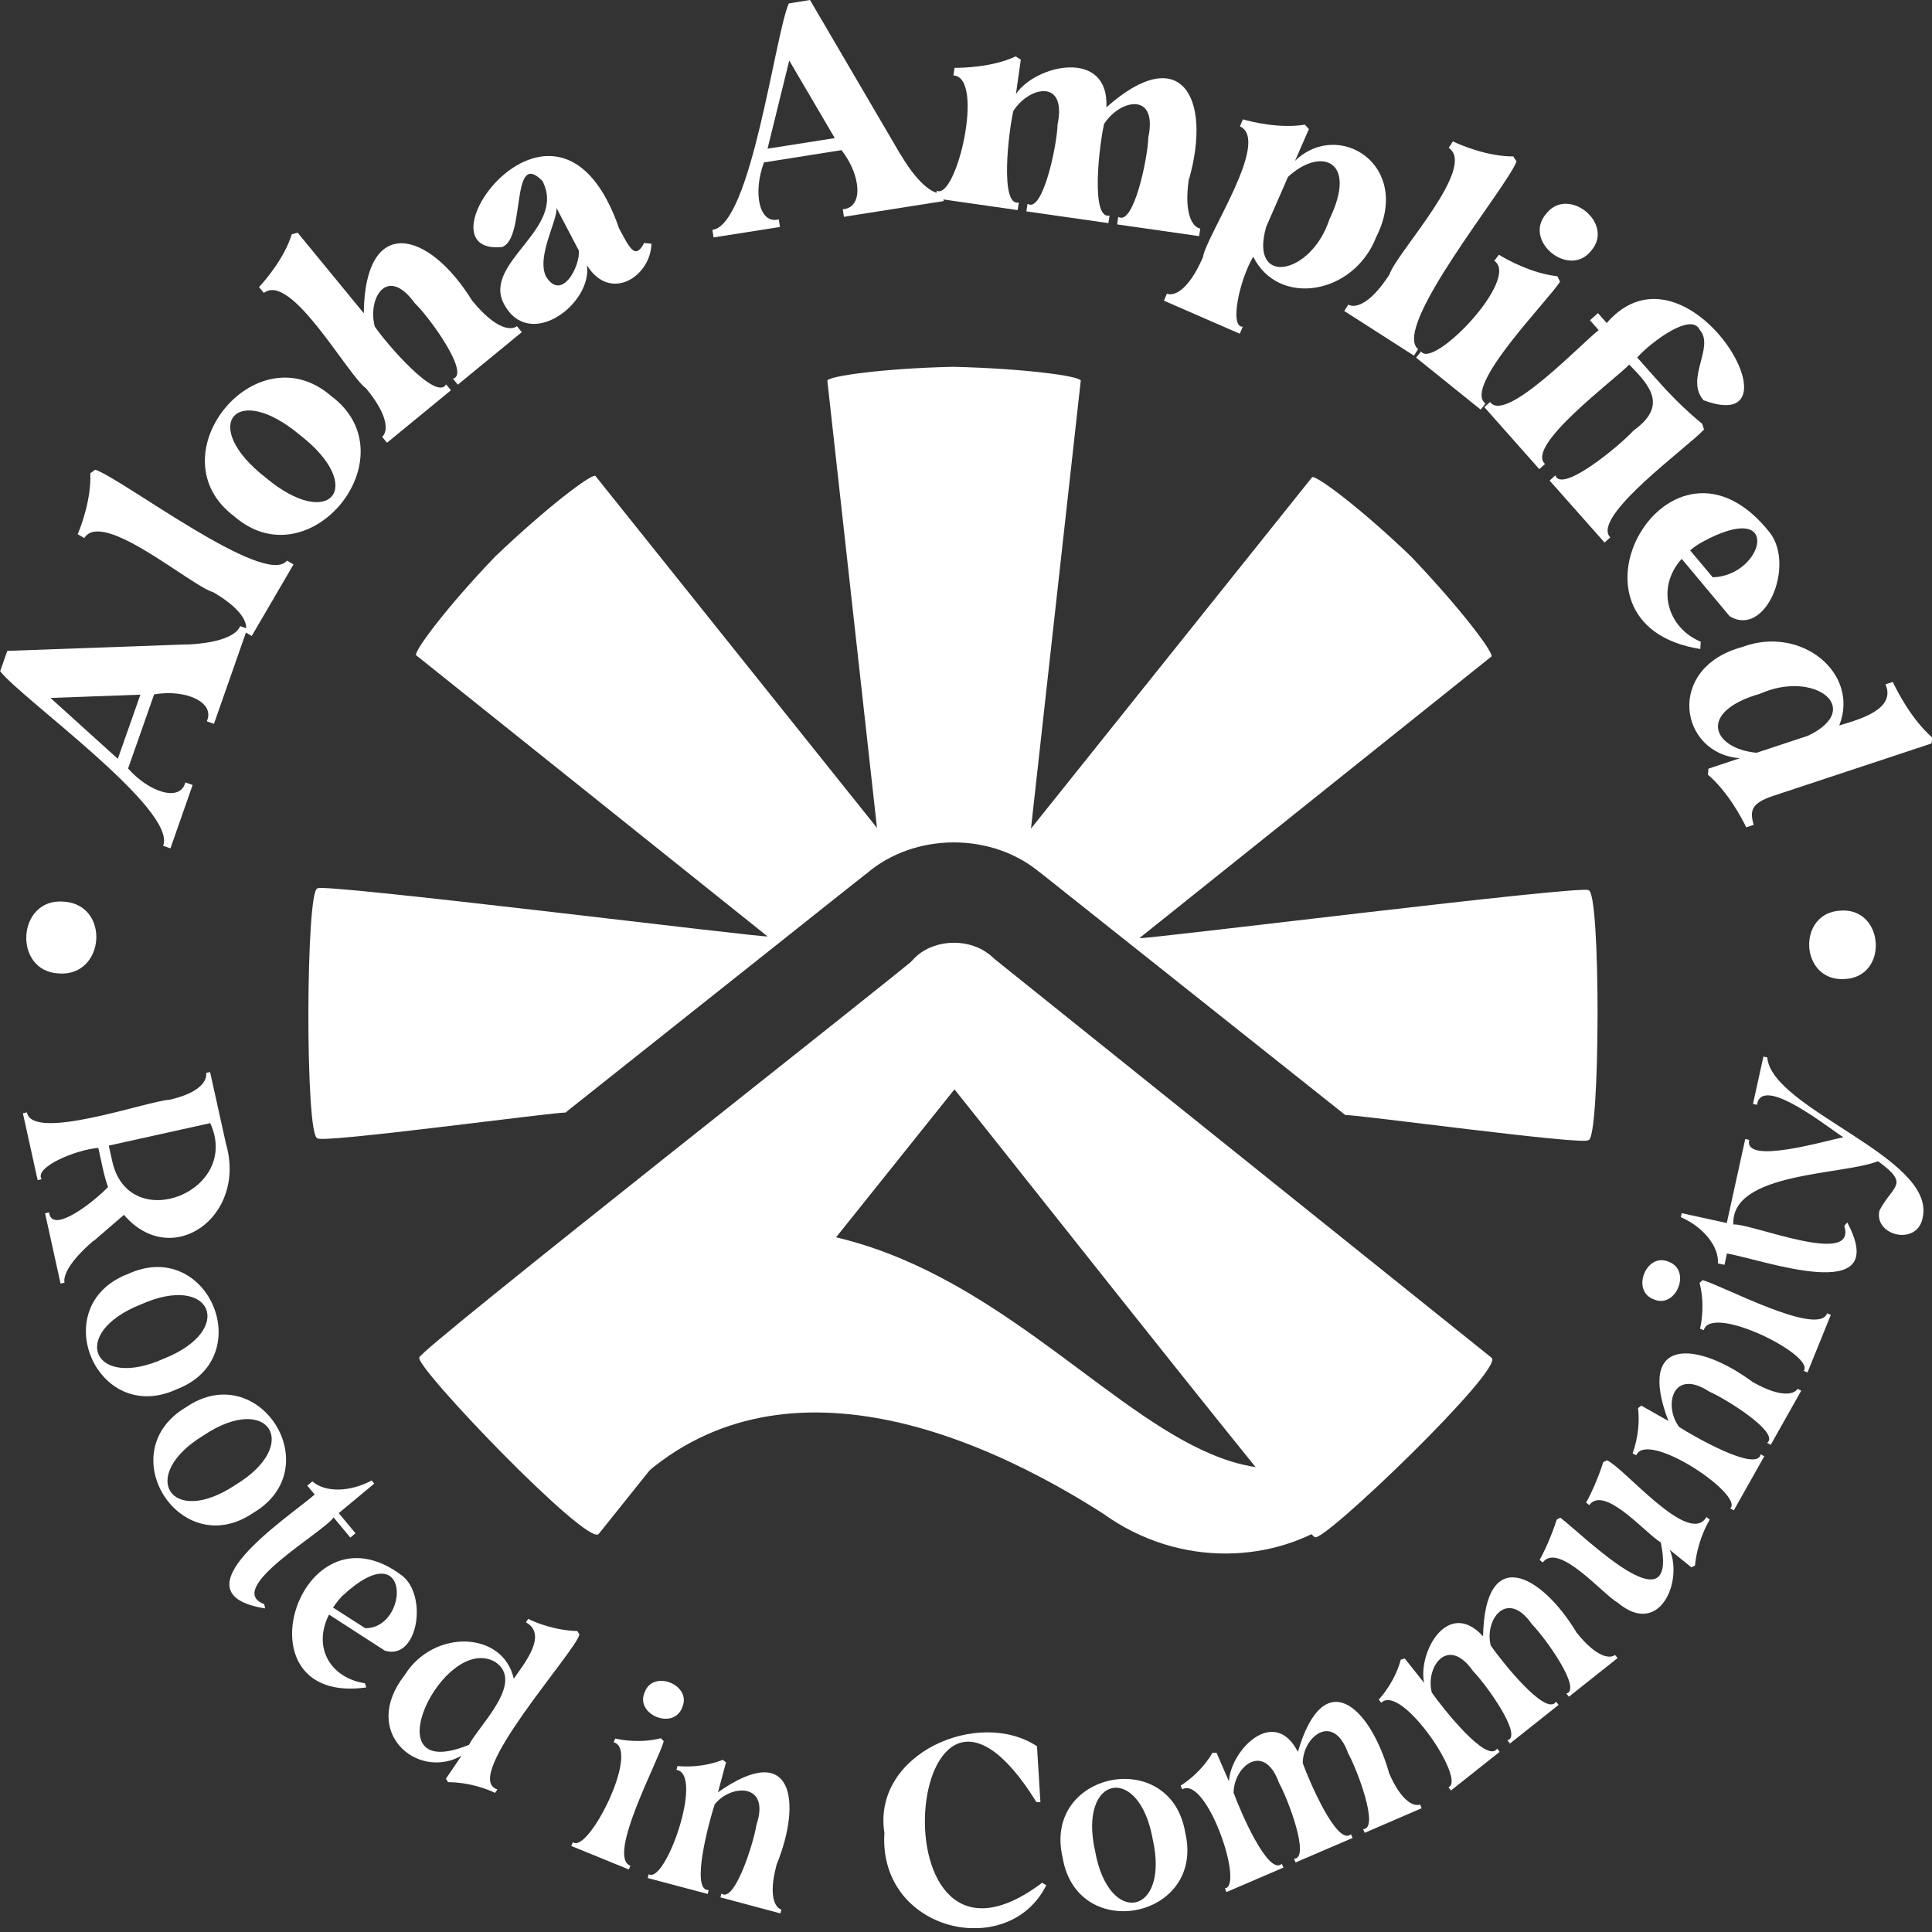 <svg width="135" height="135" viewBox="0 0 135 135" fill="none" xmlns="http://www.w3.org/2000/svg">
<rect x="0" y="0" width="135" height="135" fill="#333333" stroke="none"/>
<g clip-path="url(#clip0_232_6158)">
<path d="M111.01 62.21C111.03 61.77 79.75 65.69 79.62 65.55L104.22 45.87C104.35 45.55 101.97 42.42 98.59 38.88C95.05 35.48 92 33.22 91.69 33.34L72.04 57.9L75.52 26.59C75.38 26.26 71.5 25.75 66.6 25.63C61.69 25.74 57.94 26.28 57.81 26.59L61.28 57.85L41.6 33.25C41.28 33.12 38.15 35.5 34.61 38.88C31.21 42.42 28.95 45.47 29.07 45.78L53.63 65.43C53.5 65.56 22.16 61.65 22.19 62.08C21.36 62 21.31 79.6 22.19 79.53C22.16 79.96 39.37 77.62 39.5 77.75C49.45 69.86 61.7 60.1 60.53 61.06C63.9 58.14 69.37 58.13 72.75 61.04C72.62 60.92 72.53 60.85 72.53 60.85L94.01 77.92C94.17 77.79 111 80.09 110.99 79.66C111.82 79.77 111.87 62.12 110.99 62.21H111.01Z" fill="white"/>
<path d="M91.88 107.4C92.33 107.95 105.23 95.57 104.22 94.87L69.12 66.71C68.85 66.41 64.12 72.52 63.94 72.53C63.89 72.58 63.89 72.67 63.94 72.72C64.13 72.73 91.59 107.72 91.87 107.4H91.88Z" fill="white"/>
<path d="M29.31 94.84C28.76 95.29 41.14 108.19 41.84 107.18L69.59 72.5C69.87 72.26 64.19 67.09 64.19 66.91C64.14 66.86 64.05 66.86 64 66.91C63.99 67.1 29 94.56 29.32 94.84H29.31Z" fill="white"/>
<path d="M62.94 69.49C62.87 64.67 70.45 64.67 70.37 69.49C70.44 74.31 62.86 74.31 62.94 69.49Z" fill="white"/>
<path d="M30.15 94.64C63.62 69.89 76.16 105.11 90.75 102.48C94.75 100.07 95.51 96.52 93.51 92.32L95.14 91.22C103.86 103.81 87.9 113.58 77.06 105.75C65.94 98.65 51.31 94.09 42.05 106.24C42.33 106.46 30.13 94.63 30.15 94.65V94.64Z" fill="white"/>
<path d="M4.09 68.02C0.89 67.85 1.18 62.75 4.43 63C7.74 63.19 7.35 68.28 4.09 68.02Z" fill="white"/>
<path d="M13.01 45.04C15.68 44.93 16.61 44.24 16.78 43.75L17.28 43.93L14.95 50.58L14.45 50.4C15.05 49.08 13.01 48.14 10.77 48.52L8.95 53.7C10.41 55.36 12.6 56.07 12.95 54.67L13.46 54.85L11.91 59.28L11.4 59.1C12.4 56.56 1.46 48.79 0.01 46.9L0.51 45.48L13.02 45.03L13.01 45.04ZM8.23 53.03L9.81 48.54L3.53 48.77L8.24 53.03H8.23Z" fill="white"/>
<path d="M17.12 44.17C17.35 43.78 17.22 42.74 14.9 41.38C13.38 40.97 7.15 35.54 5.89 37.6L5.43 37.33C5.68 36.73 6.39 34.84 6.31 33.07L6.65 32.82C8.47 33.4 18.56 41.11 20.05 39.17L20.51 39.44L17.59 44.44L17.13 44.17H17.12Z" fill="white"/>
<path d="M16.37 36.08C10.76 31.89 17.86 23.08 23.15 27.68C28.76 31.87 21.65 40.68 16.37 36.08ZM20.96 30.4C16.45 26.61 13.91 29.76 18.56 33.37C23.07 37.16 25.62 34.01 20.96 30.4Z" fill="white"/>
<path d="M33.02 21.04C34.72 23.11 35.77 23.08 36.12 22.79L36.46 23.21L31.99 26.88L31.65 26.46C32.88 26.15 30.04 22.19 28.97 21.17C27.06 18.52 25.66 20.83 26.19 22.82C26.99 24 30.49 28.07 31.17 26.86L31.51 27.27L27.04 30.94L26.7 30.52C27.05 30.24 27.29 29.21 25.58 27.14C24.29 26.22 20.34 18.98 18.44 20.47L18.1 20.06C18.54 19.58 19.86 18.06 20.39 16.37L20.8 16.26L25.42 21.89C25.49 14.99 29.93 16.03 33.01 21.04H33.02Z" fill="white"/>
<path d="M45.52 17.02C45.469 19.34 42.62 21.15 41.01 18.53C41.419 21.2 36.98 24.59 35.209 21.23C33.69 18.33 39.65 15.98 37.9 12.64C35.639 10.36 36.77 16.65 35.09 17.26C28.779 17.9 38.969 3.58 43.26 15.96C43.999 17.34 44.38 18.18 45.01 16.98L45.52 17.03V17.02ZM40.44 17.5L38.88 14.52C38.999 15.35 37.44 17.96 38.169 19.35C39.26 21.07 40.539 18.62 40.45 17.5H40.44Z" fill="white"/>
<path d="M62.94 10.81C64.3 13.11 65.36 13.6 65.86 13.52L65.94 14.05L58.97 15.15L58.89 14.62C60.33 14.53 60.2 12.28 58.8 10.49L53.38 11.35C52.61 13.43 53.02 15.69 54.42 15.33L54.5 15.86L49.86 16.59L49.78 16.06C52.49 15.74 54.15 2.41 55.12 0.24L56.6 0L62.93 10.81H62.94ZM53.63 10.39L58.33 9.65L55.15 4.23L53.63 10.4V10.39Z" fill="white"/>
<path d="M83.07 12.5C82.69 15.15 83.43 15.91 83.87 15.97L83.79 16.5L78.06 15.68L78.14 15.15C79.2 15.84 80.2 11.08 80.24 9.6C80.91 6.4 78.26 6.93 77.15 8.66C76.82 10.05 76.18 15.38 77.53 15.06L77.45 15.59L71.72 14.77L71.8 14.24C72.86 14.93 73.86 10.17 73.9 8.69C74.56 5.49 71.92 6.02 70.81 7.75C70.48 9.14 69.84 14.47 71.19 14.15L71.11 14.68L65.38 13.86L65.46 13.33C66.83 13.99 68.85 5.39 66.62 5.27L66.7 4.74C67.35 4.74 69.37 4.69 70.97 3.94L71.33 4.17L70.99 6.57C72.39 4.49 77.51 3.38 77.31 7.5C82.49 2.89 84.7 6.78 83.09 12.51L83.07 12.5Z" fill="white"/>
<path d="M96.17 16.55C94.59 20.62 89.33 21.47 87.57 17.94C86.65 19.46 85.87 22.87 86.84 22.83L86.63 23.32L81.33 21.01L81.54 20.52C81.95 20.7 82.98 20.44 84.05 17.99C84.29 16.44 88.81 9.83 86.64 8.83L86.85 8.34C87.47 8.52 89.44 9 91.18 8.71L91.46 9.02L90.49 11.24C93.54 8.29 98.69 11.55 96.17 16.55ZM92.9 15.31C94.91 11.16 92.26 10.26 90 12.36L88.48 15.84C87.25 20.07 91.63 19.24 92.9 15.31Z" fill="white"/>
<path d="M94.21 21.28C94.59 21.52 95.64 21.43 97.09 19.18C97.57 17.67 103.24 11.68 101.23 10.33L101.52 9.88C102.11 10.16 103.97 10.94 105.74 10.93L105.97 11.28C105.32 13.07 97.21 22.84 99.09 24.4L98.8 24.85L93.93 21.73L94.22 21.28H94.21Z" fill="white"/>
<path d="M99.3 24.56C100.14 25.82 106.26 19.47 104.41 18.22L104.74 17.8C105.29 18.14 107.06 19.12 108.82 19.3L109.01 19.68C108.18 21.01 102.19 27.03 103.8 28.2L103.46 28.62L98.95 24.99L99.29 24.57L99.3 24.56ZM108.03 14.95C109.55 12.95 112.83 15.6 111.2 17.5C109.68 19.49 106.4 16.86 108.03 14.95Z" fill="white"/>
<path d="M112.52 37.55L112.12 37.91L108.28 33.58L108.68 33.22C109.13 34.5 113.18 31.14 114.15 30.08C116.49 28.39 115.38 27.01 113.84 25.48C112.8 26.56 106.57 31.16 107.96 32.42L107.56 32.78L103.72 28.45L104.12 28.09C105.2 29.62 110.51 23.98 111.71 23.07L111.1 22.38L111.66 21.88L112.27 22.57C117.91 16.08 126.32 30.68 119.04 27.97C117.72 26.48 119.84 24.25 118.77 23.05C118.19 21.78 115.36 23.91 114.4 24.98C115.85 26.59 116.97 28 118.94 29.61L119.07 30.01C118.03 31.18 111.12 36.12 112.52 37.55Z" fill="white"/>
<path d="M118.81 45.35C108.02 43.64 116.68 28.28 123.7 37.26C125.43 39.6 123.35 44.57 120.86 43.06L117.51 39.05C115.67 41.1 116.54 43.89 118.84 44.84L118.81 45.35ZM118.95 37.87C118.63 38.05 118.35 38.24 118.1 38.46L119.68 40.34C123.25 40.24 124.64 34.77 118.95 37.87Z" fill="white"/>
<path d="M122.53 57.64L122.02 57.81C121.72 57.19 120.74 55.32 119.34 54.13L119.38 53.71L121.58 52.98C117.35 52.68 116.34 46.67 121.74 45.21C125.83 43.67 129.97 47.02 128.52 50.69C129.99 50.26 132.5 49.54 131.75 47.82L132.26 47.65C132.56 48.29 133.58 50.28 135.01 51.53L134.97 51.95L123.94 55.6C122.37 56.12 122.25 56.63 122.54 57.64H122.53ZM122.74 52.6L126.34 51.41C130.31 49.5 126.77 46.79 123 48.47C118.56 49.74 119.67 52.31 122.74 52.6Z" fill="white"/>
<path d="M128.62 63.63C131.67 63.41 132 68.26 128.91 68.41C125.77 68.63 125.51 63.77 128.62 63.63Z" fill="white"/>
<path d="M6.54 86.69C4.76 88.22 4.41 89.19 4.51 89.63L4.23 89.69L3.15 84.78L3.43 84.72C3.62 86.32 6.65 83.9 7.55 82.94C7.28 82.27 7.04 80.94 6.87 80.21C5.27 80.34 2.36 81.57 2.91 82.4L2.63 82.46L1.6 77.79L1.88 77.73C2.28 79.8 10.31 76.93 11.82 76.85C14.12 76.34 14.49 75.41 14.4 74.97L14.68 74.91L15.79 79.92C17.27 85.04 11.99 88.77 8.66 84.89L6.55 86.71L6.54 86.69ZM7.87 81.26C9.12 86.32 16.87 83.23 14.69 78.48L7.6 80.05L7.87 81.26Z" fill="white"/>
<path d="M8.94 89.02C14.54 86.44 18.1 94.87 12.34 97.08C6.74 99.66 3.18 91.23 8.94 89.02ZM11.44 94.94C16.5 92.94 14.8 88.92 9.84 91.15C4.78 93.15 6.48 97.17 11.44 94.94Z" fill="white"/>
<path d="M13 98.33C18.09 94.85 23.01 102.57 17.7 105.71C12.61 109.19 7.7 101.47 13 98.33ZM16.45 103.76C21.1 100.95 18.76 97.27 14.24 100.29C9.59 103.1 11.93 106.78 16.45 103.76Z" fill="white"/>
<path d="M18.53 112.39C11.99 111.35 20.13 106.05 21.99 104.43L21.47 103.81L21.83 103.51C22.71 104.3 24.45 104.27 25.97 103.45L26.15 103.67L23.67 105.73L24.84 107.14L24.48 107.44L23.31 106.03C22.59 107.09 15.61 111.02 18.46 112.09L18.53 112.4V112.39Z" fill="white"/>
<path d="M25.6 117.91C16.37 119.21 20.88 104.7 28.06 110.07C29.92 111.45 29.22 116.06 26.89 115.34L22.99 112.82C21.81 115.17 23.14 117.26 25.5 117.62L25.6 117.92V117.91ZM23.94 111.49C23.68 111.76 23.46 112.05 23.27 112.33L25.52 113.77C28.61 113.81 28.78 107.01 23.95 111.49H23.94Z" fill="white"/>
<path d="M34.75 125.05L34.59 125.28C34.09 125.03 32.83 124.54 31.31 124.53L31.16 124.29L32.25 122.68C29.18 124.43 25.16 121.04 28.27 117.06C30.28 113.81 35.15 113.95 35.9 117.3C36.67 116.2 38.28 114.21 36.75 113.36L36.91 113.12C37.42 113.38 38.78 113.93 40.34 113.97L40.49 114.21C40.21 115.43 32.19 124.23 34.74 125.03L34.75 125.05ZM32.77 121.92C33.48 120.54 36.72 117.53 34.59 116.12C30.97 114.08 25.8 124.78 32.77 121.92Z" fill="white"/>
<path d="M40.03 128.72C41.09 129.59 44.77 122.28 42.88 121.74L42.99 121.48C43.49 121.6 44.79 121.81 46.18 121.46L46.38 121.67C46.02 123.02 42.37 129.76 44.05 130.37L43.94 130.63L39.92 128.99L40.03 128.73V128.72ZM45.05 118.24C45.65 116.63 48.37 117.74 47.67 119.31C47.07 120.92 44.35 119.81 45.05 118.24Z" fill="white"/>
<path d="M54.26 130.32C53.65 132.6 54.22 133.33 54.6 133.43L54.53 133.7L50.34 132.58L50.41 132.31C51.32 133.03 52.67 128.76 52.86 127.5C53.84 124.59 51.1 124.63 49.94 126.08C49.55 127.26 48.22 132.16 49.52 132.07L49.45 132.34L45.26 131.23L45.33 130.96C46.49 131.69 49.21 123.97 47.27 123.67L47.34 123.4C47.85 123.46 49.17 123.5 50.5 122.97L50.73 123.15L50.17 125.24C55.42 121.53 56.06 125.9 54.26 130.31V130.32Z" fill="white"/>
<path d="M61.79 128.03C60.98 122.52 68.38 119.33 72.46 122.02L72.7 125.92H72.42C63.25 111.14 60.73 140.67 72.82 131.56L73.11 131.73C70.48 137.05 61.33 135 61.8 128.04L61.79 128.03Z" fill="white"/>
<path d="M74.25 129.79C72.84 123.79 81.81 121.99 82.82 128.06C84.23 134.06 75.26 135.86 74.25 129.79ZM80.55 128.53C79.6 123.18 75.33 124.04 76.52 129.34C77.47 134.69 81.74 133.83 80.55 128.53Z" fill="white"/>
<path d="M97.04 123.85C97.97 126.01 98.87 126.24 99.23 126.09L99.34 126.35L95.36 128.07L95.25 127.81C96.41 127.81 94.83 123.63 94.2 122.51C93.17 119.62 91.04 121.34 91.03 123.2C91.45 124.37 93.43 129.04 94.4 128.17L94.51 128.43L90.53 130.14L90.42 129.88C91.58 129.88 90 125.7 89.37 124.58C88.34 121.69 86.21 123.41 86.2 125.27C86.62 126.44 88.6 131.11 89.57 130.24L89.68 130.5L85.7 132.21L85.59 131.95C86.96 131.81 84.32 124.06 82.61 125.03L82.5 124.77C82.94 124.5 84 123.72 84.72 122.48H85.01L85.87 124.47C86.01 122.26 89.04 119.19 90.69 122.41C92.5 116.24 95.72 119.23 97.05 123.84L97.04 123.85Z" fill="white"/>
<path d="M110.15 114.06C111.62 115.91 112.54 115.89 112.85 115.64L113.03 115.86L109.63 118.56L109.45 118.34C110.57 118.04 107.95 114.41 107.05 113.5C105.3 110.98 103.7 113.2 104.17 114.99C104.88 116.01 108.02 120 108.73 118.91L108.91 119.13L105.51 121.83L105.33 121.61C106.45 121.31 103.83 117.68 102.93 116.77C101.18 114.25 99.58 116.47 100.05 118.27C100.76 119.29 103.9 123.28 104.61 122.19L104.79 122.41L101.39 125.11L101.21 124.89C102.49 124.39 97.92 117.6 96.52 118.98L96.34 118.76C96.69 118.38 97.51 117.35 97.88 115.97L98.16 115.89L99.51 117.59C99.07 115.42 101.19 111.66 103.63 114.34C103.76 107.91 107.66 109.95 110.15 114.05V114.06Z" fill="white"/>
<path d="M119.25 106.01L119.47 106.19C119.18 106.66 118.59 107.87 118.44 109.39L118.19 109.52L116.68 108.3C117.61 110.55 115.94 114.42 113.04 111.99C111.97 111.38 108.9 107.72 107.8 109.18L107.58 109C107.84 108.56 108.39 107.4 108.78 106.18L109.03 106.05C110.63 107.26 117.31 113.97 116.05 107.78C115.01 107.17 112.11 103.74 111.05 105.17L110.83 104.99C111.09 104.55 111.64 103.39 112.03 102.17L112.28 102.04C113.49 102.54 118.02 108.11 119.24 106L119.25 106.01Z" fill="white"/>
<path d="M122.51 96.59C124.56 97.75 125.42 97.38 125.61 97.04L125.86 97.18L123.73 100.96L123.48 100.82C124.41 100.12 120.61 97.75 119.44 97.24C116.87 95.56 116.22 98.22 117.33 99.71C118.37 100.38 122.78 102.9 123.03 101.62L123.28 101.76L121.15 105.54L120.9 105.4C121.9 104.46 115.11 99.89 114.33 101.69L114.08 101.55C114.26 101.07 114.63 99.8 114.46 98.39L114.69 98.22L116.58 99.29C114.3 93.28 118.69 93.75 122.51 96.6V96.59Z" fill="white"/>
<path d="M115.55 90.79C113.94 90.19 115.05 87.47 116.61 88.17C118.22 88.77 117.11 91.49 115.55 90.79ZM126.03 95.79C126.9 94.73 119.58 91.06 119.05 92.95L118.79 92.84C118.91 92.34 119.12 91.04 118.76 89.65L118.97 89.45C120.32 89.81 127.06 93.44 127.67 91.77L127.93 91.88L126.3 95.9L126.04 95.79H126.03Z" fill="white"/>
<path d="M123.49 73.89C123.79 77.5 135.21 80.84 134.36 85.03C134.02 87.12 130.91 86.36 131.33 84.58C132.28 82.78 133.49 82.8 131.23 81.14C128.78 82.12 120.93 81.89 121.12 85.56C122.4 85.48 129.78 88.57 128.87 85.66L129.08 85.42C132.22 91.35 123.15 88 120.67 87.59L120.5 88.38L120.04 88.28C120.12 87.1 119.03 85.74 117.45 85.05L117.51 84.77L120.66 85.46L121.95 79.59L122.23 79.65C121.8 81.45 127.75 79.65 128.81 79.47C127.74 78.8 123.1 75.04 122.77 77.2L122.49 77.14L123.22 73.83L123.5 73.89H123.49Z" fill="white"/>
</g>
<defs>
<clipPath id="clip0_232_6158">
<rect width="135.01" height="134.73" fill="white"/>
</clipPath>
</defs>
</svg>
